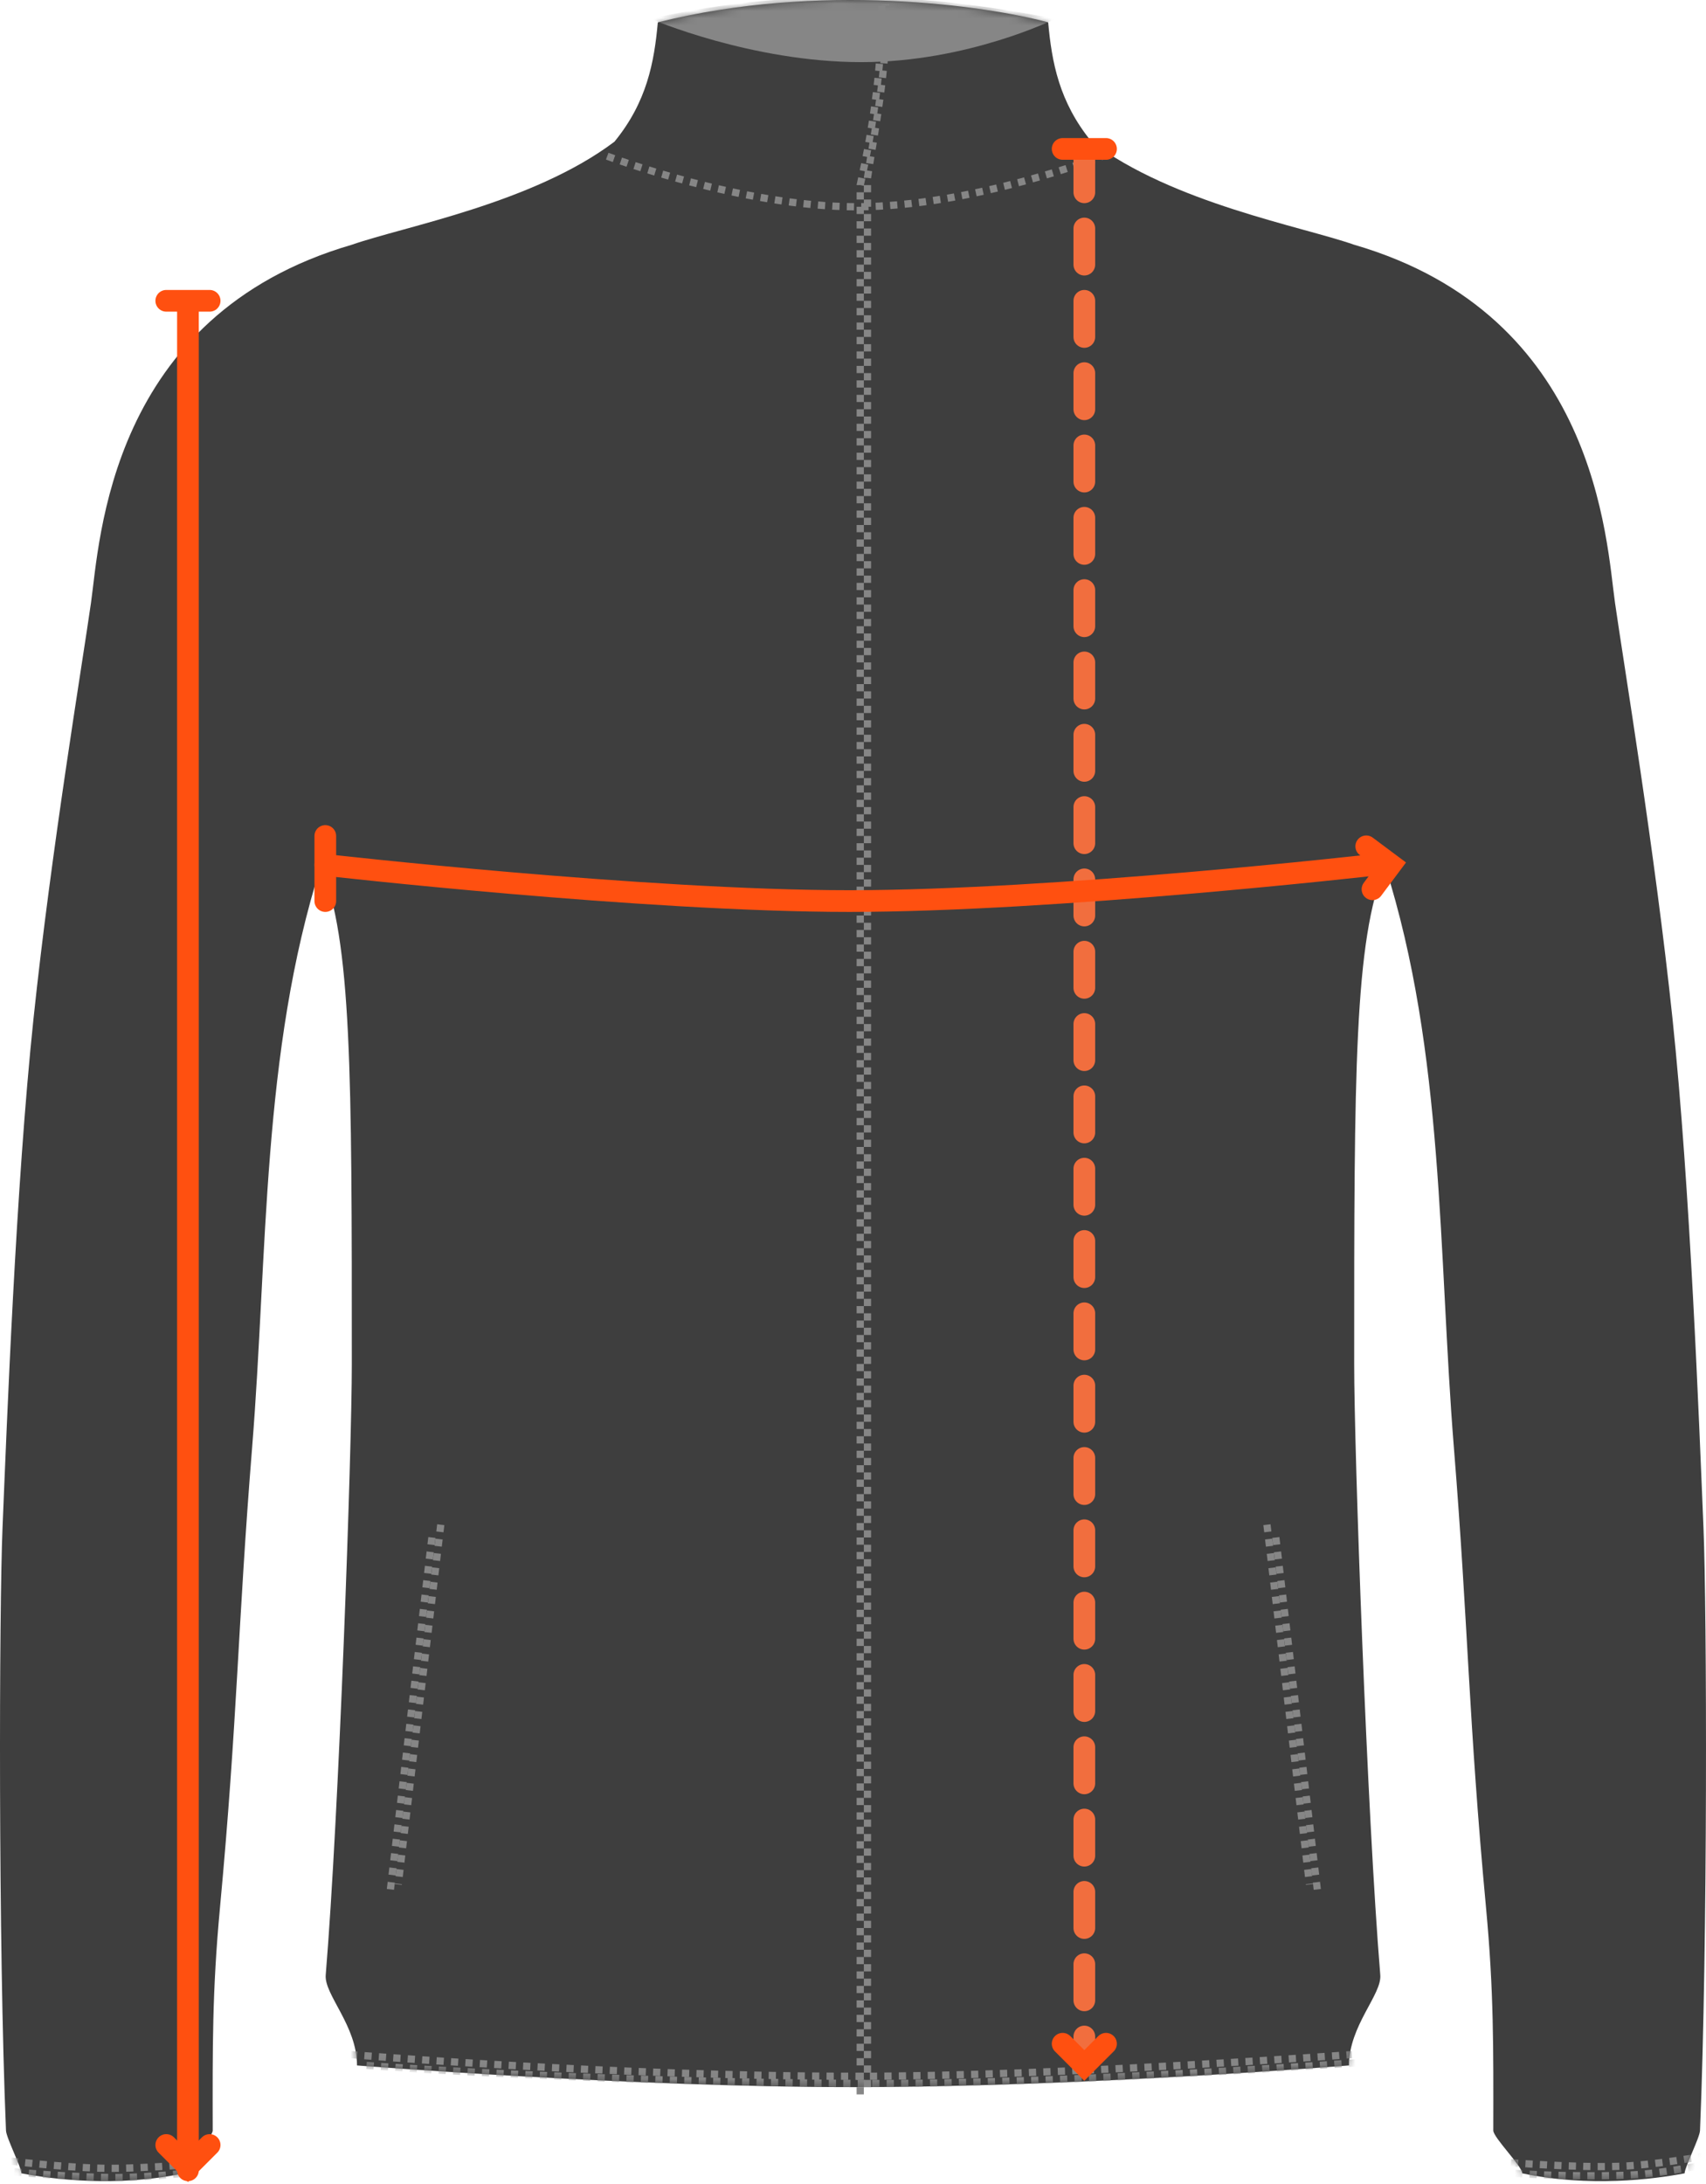 <svg width="236" height="302" viewBox="0 0 236 302" fill="none" xmlns="http://www.w3.org/2000/svg">
<path d="M25.427 300.511C16.13 302.469 7.243 301.327 2.962 300.511C2.916 299.576 0.871 295.602 0.829 294.592C-0.252 268.736 -0.121 222.515 0.35 211.214C0.962 196.535 2.185 164.118 4.632 140.876C7.078 117.635 11.359 91.946 12.583 83.383C13.806 74.82 15.029 43.627 48.669 33.842C55.93 31.3 73.702 28.105 85 19.592C89.5 14.092 90.5 8.592 91 3.092C113.4 -2.508 136.333 0.759 145 3.092C145.5 8.592 146.5 14.092 151 19.592C162.298 28.105 180.07 31.3 187.331 33.842C220.971 43.627 222.194 74.82 223.417 83.383C224.641 91.946 228.922 117.635 231.368 140.876C233.815 164.118 235.038 196.535 235.65 211.214C236.121 222.515 236.252 268.736 235.171 294.592C235.129 295.602 233.084 299.576 233.038 300.511C228.757 301.327 219.87 302.469 210.573 300.511C210.573 299.532 206.574 295.559 206.576 294.592C206.592 283.103 206.652 275.377 205.573 263.814C203.127 237.592 203.126 224.983 201.127 200.204C198.959 173.336 199.821 145.54 191.613 119.741C187.331 130.139 187.331 148.225 187.331 188.592C187.331 200.806 189.112 250.968 190.942 273.092C191.166 275.8 186.613 280.092 186.613 285.592C186.613 285.592 149.5 288.592 118 288.592C87 288.592 49.387 285.592 49.387 285.592C49.387 280.092 44.834 275.8 45.058 273.092C46.888 250.968 48.669 200.806 48.669 188.592C48.669 148.225 48.669 130.139 44.387 119.741C36.179 145.54 37.041 173.336 34.873 200.204C32.874 224.983 32.873 237.592 30.427 263.814C29.348 275.377 29.408 283.103 29.424 294.592C29.426 295.559 25.427 299.532 25.427 300.511Z" fill="#3E3E3E"/>
<path d="M119 289.592V25.592C119.667 22.425 122 12.592 122 0.592" stroke="#868686" stroke-dasharray="1 1"/>
<path d="M120 288.592V24.592C120.667 19.925 123 8.592 122.5 0.592" stroke="#868686" stroke-dasharray="1 1"/>
<mask id="mask0" mask-type="alpha" maskUnits="userSpaceOnUse" x="0" y="0" width="236" height="302">
<path d="M25.427 300.511C16.13 302.469 7.243 301.327 2.962 300.511C2.916 299.576 0.871 295.602 0.829 294.592C-0.252 268.736 -0.121 222.515 0.35 211.214C0.962 196.535 2.185 164.118 4.632 140.876C7.078 117.635 11.359 91.946 12.583 83.383C13.806 74.82 15.029 43.627 48.669 33.842C55.93 31.3 73.702 28.105 85 19.592C89.5 14.092 90.5 8.592 91 3.092C113.4 -2.508 136.333 0.759 145 3.092C145.5 8.592 146.5 14.092 151 19.592C162.298 28.105 180.07 31.3 187.331 33.842C220.971 43.627 222.194 74.82 223.417 83.383C224.641 91.946 228.922 117.635 231.368 140.876C233.815 164.118 235.038 196.535 235.65 211.214C236.121 222.515 236.252 268.736 235.171 294.592C235.129 295.602 233.084 299.576 233.038 300.511C228.757 301.327 219.87 302.469 210.573 300.511C210.573 299.532 206.574 295.559 206.576 294.592C206.592 283.103 206.652 275.377 205.573 263.814C203.127 237.592 203.126 224.983 201.127 200.204C198.959 173.336 199.821 145.54 191.613 119.741C187.331 130.139 187.331 148.225 187.331 188.592C187.331 200.806 189.112 250.968 190.942 273.092C191.166 275.8 186.613 280.092 186.613 285.592C186.613 285.592 149.5 288.592 118 288.592C87 288.592 49.387 285.592 49.387 285.592C49.387 280.092 44.834 275.8 45.058 273.092C46.888 250.968 48.669 200.806 48.669 188.592C48.669 148.225 48.669 130.139 44.387 119.741C36.179 145.54 37.041 173.336 34.873 200.204C32.874 224.983 32.873 237.592 30.427 263.814C29.348 275.377 29.408 283.103 29.424 294.592C29.426 295.559 25.427 299.532 25.427 300.511Z" fill="#D5D5D5"/>
</mask>
<g mask="url(#mask0)">
<path d="M84 21.592C84 21.592 102.5 28.592 118.5 28.592C134.5 28.592 152.5 21.592 152.5 21.592" stroke="#868686" stroke-dasharray="1 1"/>
<path d="M59.746 212.59L54 261.325" stroke="#868686" stroke-dasharray="1 1"/>
<path d="M60.972 210.822L55.088 260.565" stroke="#868686" stroke-dasharray="1 1"/>
<path d="M176.49 212.59L182.236 261.325" stroke="#868686" stroke-dasharray="1 1"/>
<path d="M175.264 210.822L181.148 260.565" stroke="#868686" stroke-dasharray="1 1"/>
<path d="M1.23085e-09 300.092C1.23085e-09 300.092 7.264 300.983 15.5 301.092C21.24 301.168 29.973 300.003 29.973 300.003" stroke="#868686" stroke-dasharray="1 1"/>
<path d="M209.596 300.523C209.596 300.523 216.894 301.059 225.126 300.767C230.863 300.564 239.462 298.567 239.462 298.567" stroke="#868686" stroke-dasharray="1 1"/>
<path d="M50.706 285.594C50.706 285.594 80.08 287.862 119.5 288.092C146.972 288.252 189.5 285.092 189.5 285.092" stroke="#868686" stroke-dasharray="1 1"/>
<path d="M-0.5 298.592C-0.5 298.592 8.568 299.731 14.447 299.814C20.269 299.897 29.394 299.036 29.394 299.036" stroke="#868686" stroke-dasharray="1 1"/>
<path d="M209.023 299.049C209.023 299.049 218.136 299.745 224.012 299.542C229.831 299.341 238.914 297.592 238.914 297.592" stroke="#868686" stroke-dasharray="1 1"/>
<path d="M48.418 284.087C48.418 284.087 84.5 287.092 118.5 287.092C146.432 287.092 187 284.092 187 284.092" stroke="#868686" stroke-dasharray="1 1"/>
<path d="M119.167 8.592C103.894 8.592 90 2.6 90 2.6C115.667 -3.231 137.007 0.915 146 2.6C146 2.6 133.93 8.592 119.167 8.592Z" fill="#868686"/>
</g>
<path d="M26 43.092V300.092" stroke="#FF5010" stroke-width="3" stroke-linecap="round"/>
<path d="M29 296.592L26 299.592L23 296.592" stroke="#FF5010" stroke-width="3" stroke-linecap="round"/>
<path d="M23 41.592H29" stroke="#FF5010" stroke-width="3" stroke-linecap="round"/>
<path d="M150 21.592V282.592" stroke="#F16E3E" stroke-width="3" stroke-linecap="round" stroke-dasharray="5 5"/>
<path d="M147 20.592L153 20.592" stroke="#FF5010" stroke-width="3" stroke-linecap="round"/>
<path d="M153 282.592L150 285.592L147 282.592" stroke="#FF5010" stroke-width="3" stroke-linecap="round"/>
<path d="M45 119.592C45 119.592 88.964 124.592 117.5 124.592C146.036 124.592 190 119.592 190 119.592" stroke="#FF5010" stroke-width="3" stroke-linecap="round"/>
<path d="M45 124.592L45 115.592" stroke="#FF5010" stroke-width="3" stroke-linecap="round"/>
<path d="M189 117.023L192.4 119.561L189.863 122.961" stroke="#FF5010" stroke-width="3" stroke-linecap="round"/>
</svg>

